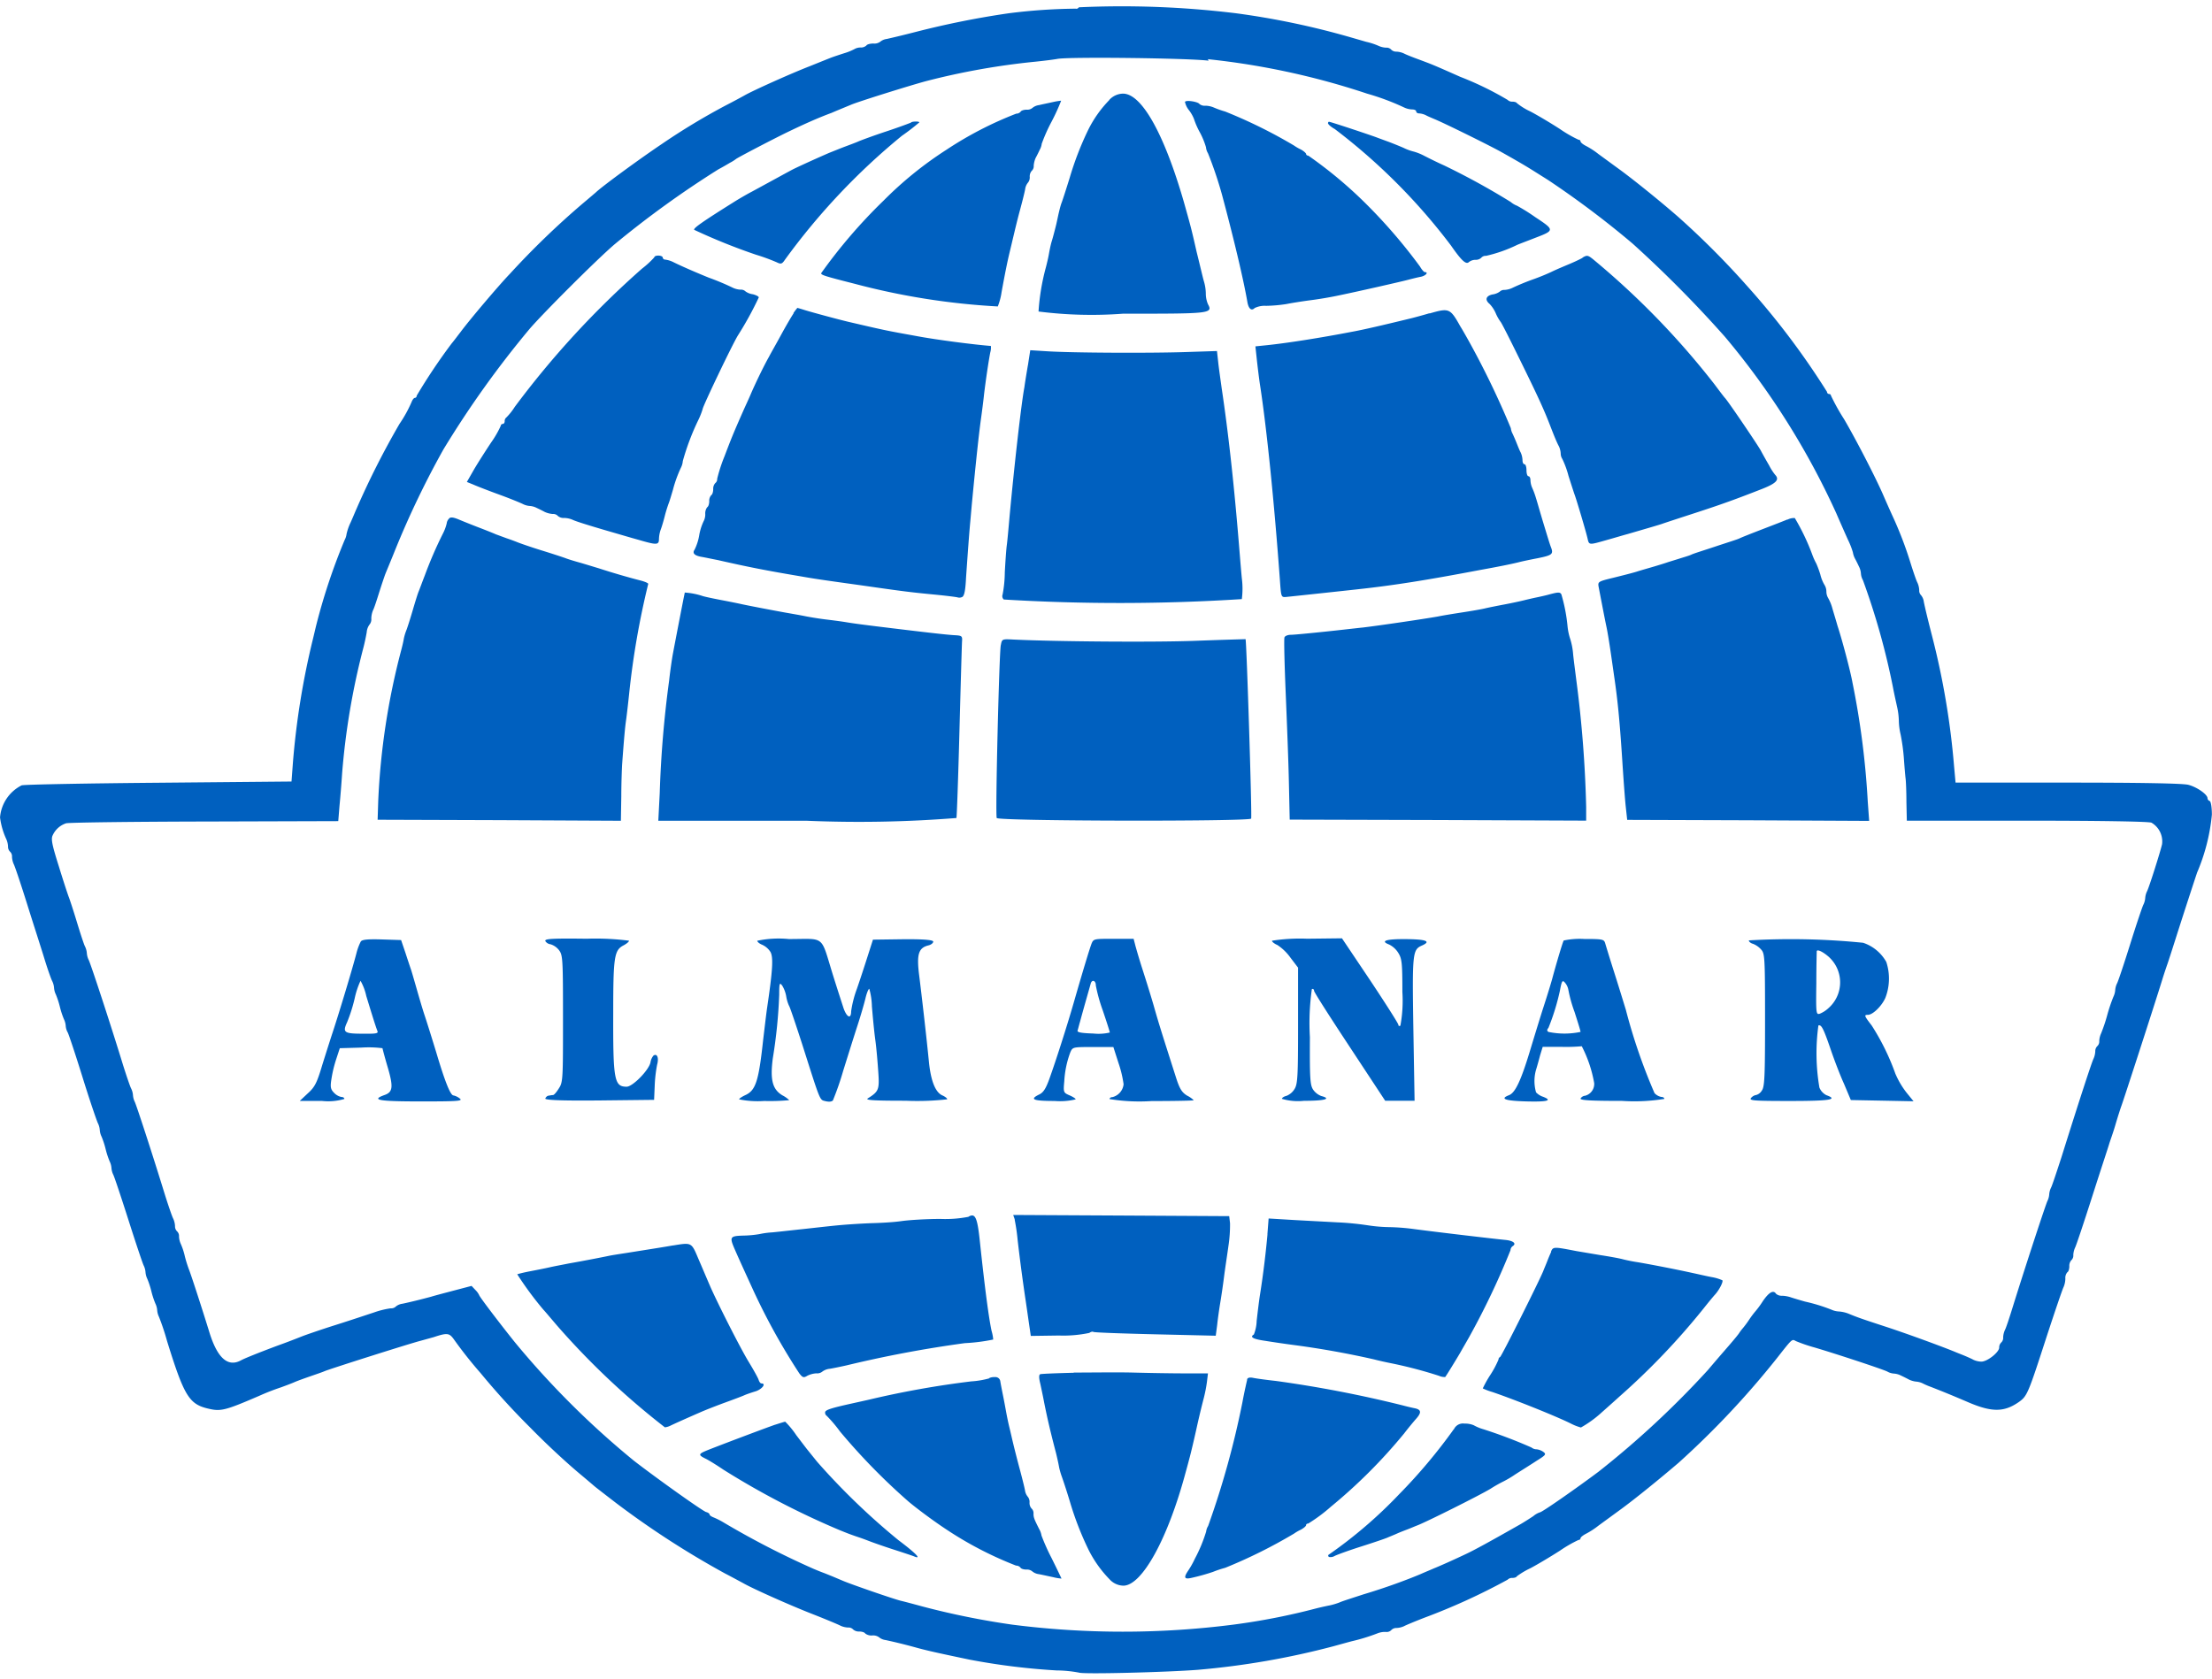 <svg xmlns="http://www.w3.org/2000/svg" width="54" height="41" viewBox="0 0 54.558 41.144"><path d="M26.621.119c-.02.03-.054.044-.074.035a13.937,13.937,0,0,0-1.66.114,21.745,21.745,0,0,0-2.273.455c-.287.074-.573.143-.731.178a.316.316,0,0,0-.163.069.244.244,0,0,1-.168.044c-.079,0-.158.02-.173.049a.2.2,0,0,1-.143.049.3.3,0,0,0-.153.04,1.347,1.347,0,0,1-.247.1c-.109.035-.242.079-.3.1s-.311.124-.568.227c-.445.173-1.4.6-1.606.721-.054.03-.252.138-.445.237a16.357,16.357,0,0,0-1.581.954c-.509.341-1.467,1.038-1.635,1.2-.03.025-.173.148-.321.272a20.186,20.186,0,0,0-1.8,1.739c-.262.272-.983,1.122-1.206,1.423-.069.089-.168.222-.227.292a14.383,14.383,0,0,0-.86,1.285.05.05,0,0,1-.044.054c-.025,0-.054.04-.074.084a3.19,3.19,0,0,1-.306.558A20.391,20.391,0,0,0,8.8,12.5c-.025.054-.084.2-.143.331a1.3,1.3,0,0,0-.1.287.4.4,0,0,1-.044.138,14.97,14.97,0,0,0-.7,2.095c-.025.1-.064.272-.089.371a19.27,19.27,0,0,0-.489,3.029l-.035.469-3.261.03c-1.794.015-3.32.044-3.394.064a.974.974,0,0,0-.534.791,1.8,1.8,0,0,0,.153.534.5.5,0,0,1,.044.183.173.173,0,0,0,.049.128.156.156,0,0,1,.049.128.5.5,0,0,0,.044.183c.025.044.173.484.326.973s.351,1.1.43,1.359.168.509.193.553a.45.45,0,0,1,.044.163.451.451,0,0,0,.044.163,2.115,2.115,0,0,1,.1.306,2.112,2.112,0,0,0,.1.306.45.45,0,0,1,.044.163.382.382,0,0,0,.049.163c.025.044.193.548.371,1.122s.351,1.077.376,1.122a.45.45,0,0,1,.044.163.451.451,0,0,0,.044.163,2.115,2.115,0,0,1,.1.306,2.112,2.112,0,0,0,.1.306.45.45,0,0,1,.044.163.451.451,0,0,0,.044.163c.025.044.193.548.376,1.122s.351,1.077.376,1.122a.45.45,0,0,1,.044.163.451.451,0,0,0,.044.163,2.112,2.112,0,0,1,.1.306,2.1,2.1,0,0,0,.1.306.45.45,0,0,1,.044.163.45.45,0,0,0,.044.163,5.879,5.879,0,0,1,.2.6c.42,1.354.544,1.556,1.018,1.665.306.074.42.044,1.255-.316a5.771,5.771,0,0,1,.544-.212c.094-.035.242-.089.321-.124s.262-.1.4-.148.292-.1.346-.124c.124-.054,2.1-.682,2.372-.751l.321-.089c.341-.114.385-.1.5.059a10.581,10.581,0,0,0,.657.83,18.256,18.256,0,0,0,1.235,1.354c.351.361.879.855,1.255,1.166.148.124.292.247.321.272s.277.217.548.425a21.84,21.84,0,0,0,2.668,1.724c.193.1.39.208.445.237.227.133,1.181.558,1.729.771.326.128.632.257.677.282a.5.5,0,0,0,.183.044.156.156,0,0,1,.128.049.209.209,0,0,0,.148.049c.064,0,.133.02.148.049a.255.255,0,0,0,.173.049.244.244,0,0,1,.168.044.316.316,0,0,0,.163.069c.188.04.479.109.805.2.242.064.435.109,1.26.282a16.6,16.6,0,0,0,2.149.267,3.1,3.1,0,0,1,.553.054c.109.044,2.174-.01,2.93-.069a19.6,19.6,0,0,0,3.335-.578c.148-.04.361-.1.469-.128a4.655,4.655,0,0,0,.628-.193A.5.5,0,0,1,34.2,40.2a.156.156,0,0,0,.128-.049.173.173,0,0,1,.128-.049.5.5,0,0,0,.183-.044c.044-.025.272-.119.5-.208a15.634,15.634,0,0,0,2.055-.939.155.155,0,0,1,.119-.044c.049,0,.1-.015.109-.04a1.942,1.942,0,0,1,.336-.2c.178-.094.5-.287.731-.435a3.175,3.175,0,0,1,.455-.262.045.045,0,0,0,.049-.04c0-.025.059-.074.138-.114a1.964,1.964,0,0,0,.306-.2l.568-.415c.356-.262.934-.731,1.408-1.136a21.362,21.362,0,0,0,2.416-2.569c.4-.509.376-.484.479-.43a3.862,3.862,0,0,0,.464.158c.613.183,1.7.544,1.789.593a.382.382,0,0,0,.163.049.442.442,0,0,1,.173.049c.054.025.143.069.2.1a.548.548,0,0,0,.173.049.451.451,0,0,1,.163.044,1.734,1.734,0,0,0,.208.089c.351.138.543.217.914.376.588.252.889.247,1.255-.01.2-.143.227-.212.672-1.586.208-.637.4-1.2.425-1.245a.555.555,0,0,0,.044-.208A.214.214,0,0,1,51,31.326c.03-.015.049-.084.049-.148a.209.209,0,0,1,.049-.148.156.156,0,0,0,.049-.128.5.5,0,0,1,.044-.183c.025-.044.217-.618.425-1.27s.4-1.23.415-1.285.094-.267.153-.469.128-.415.148-.469c.04-.1.81-2.475,1-3.088.054-.178.119-.366.138-.42s.109-.331.2-.618.326-1.018.529-1.63a4.784,4.784,0,0,0,.366-1.433c0-.183-.025-.326-.054-.336a.079.079,0,0,1-.054-.069c0-.094-.262-.277-.474-.331-.138-.035-1.166-.054-2.979-.054H48.243l-.035-.385a19.216,19.216,0,0,0-.548-3.246c-.109-.425-.168-.672-.2-.83a.316.316,0,0,0-.069-.163.16.16,0,0,1-.044-.124.5.5,0,0,0-.044-.183c-.025-.044-.1-.262-.168-.479a9.246,9.246,0,0,0-.455-1.186c-.074-.163-.168-.376-.208-.469-.193-.45-.692-1.413-.978-1.9A5.184,5.184,0,0,1,45.17,9.7a.045.045,0,0,0-.049-.04.054.054,0,0,1-.049-.054A19.1,19.1,0,0,0,43.1,6.993a20.473,20.473,0,0,0-1.695-1.7c-.435-.38-1.042-.87-1.4-1.136l-.568-.415a1.957,1.957,0,0,0-.306-.2c-.079-.04-.138-.089-.138-.114a.045.045,0,0,0-.049-.04,3.173,3.173,0,0,1-.455-.262c-.227-.148-.553-.341-.731-.435a1.566,1.566,0,0,1-.336-.208c-.01-.02-.059-.035-.109-.035a.156.156,0,0,1-.119-.044,7.776,7.776,0,0,0-1.166-.568c-.712-.316-.682-.3-1.013-.425-.163-.059-.336-.128-.38-.153a.5.5,0,0,0-.183-.044.173.173,0,0,1-.128-.049.156.156,0,0,0-.128-.049.5.5,0,0,1-.183-.044,1.638,1.638,0,0,0-.306-.1l-.346-.1A19.512,19.512,0,0,0,30.5.268,23.154,23.154,0,0,0,26.621.12h0ZM35.866,35.2a13.394,13.394,0,0,1-1.344,1.6A11.261,11.261,0,0,1,32.773,38.3c-.01.01,0,.03.01.049a.2.2,0,0,0,.148-.025c.059-.03.356-.138.652-.232s.588-.193.642-.217.158-.064.237-.1.193-.079.272-.109.178-.074.232-.094c.222-.084,1.507-.726,1.8-.9a3.394,3.394,0,0,1,.331-.188,2.521,2.521,0,0,0,.282-.168c.138-.089.376-.237.519-.331.237-.148.257-.168.178-.227a.357.357,0,0,0-.168-.064.2.2,0,0,1-.124-.044A12.05,12.05,0,0,0,36.6,35.2a1.126,1.126,0,0,1-.242-.1.548.548,0,0,0-.227-.04.245.245,0,0,0-.262.143h0ZM11.087,12.733a.194.194,0,0,0-.059.119,1.116,1.116,0,0,1-.094.252,10.027,10.027,0,0,0-.445,1.028c-.064.163-.128.341-.153.4s-.089.267-.148.469-.128.415-.148.469a1.307,1.307,0,0,0-.069.222c-.01.069-.044.212-.074.321a17.517,17.517,0,0,0-.558,3.681l-.015.469,3,.01,3,.015.01-.608c0-.331.015-.682.02-.776.049-.672.074-.939.1-1.112.015-.109.049-.4.074-.642a20.12,20.12,0,0,1,.469-2.7c.015-.02-.074-.059-.188-.089-.292-.074-.7-.193-1.028-.3-.148-.044-.371-.114-.494-.148s-.267-.079-.321-.1-.321-.109-.593-.193-.539-.178-.593-.2-.178-.069-.272-.1l-.272-.1c-.054-.025-.242-.1-.42-.168s-.4-.158-.5-.2c-.133-.054-.193-.059-.232-.02h0Zm13.607,3.123c-.04.2-.138,4.185-.1,4.264s6.226.089,6.275.015c.025-.04-.114-4.412-.138-4.427,0,0-.553.015-1.22.04-1.023.04-3.459.02-4.5-.03-.287-.015-.287-.015-.316.138ZM38.2,14.611c-.094.025-.227.054-.3.069s-.2.044-.3.069-.306.069-.469.1-.385.074-.494.1-.366.069-.568.1-.469.074-.593.1c-.361.064-1.472.227-1.853.272-.109.01-.519.059-.914.1s-.781.079-.855.079-.148.025-.163.064,0,.652.03,1.369.069,1.71.079,2.213l.02.914,3.656.01,3.656.015,0-.336a29.082,29.082,0,0,0-.242-3.123c-.025-.2-.064-.494-.079-.642a1.707,1.707,0,0,0-.069-.371,1.457,1.457,0,0,1-.069-.321,4.155,4.155,0,0,0-.153-.791c-.035-.059-.084-.054-.321.01Zm5.9-1.858c-.079.035-.361.143-.618.242s-.514.2-.568.227-.321.109-.593.2-.539.173-.593.2-.188.064-.3.1-.242.074-.3.094-.2.064-.321.1-.311.089-.42.124-.371.1-.583.153c-.371.089-.385.1-.366.217.084.435.143.746.188.963.03.133.069.38.094.544s.069.474.1.692c.089.6.138,1.1.2,2.05.03.474.069,1.008.089,1.186l.035.321,2.984.01,2.984.015-.035-.484a20.225,20.225,0,0,0-.376-2.925c-.049-.277-.252-1.047-.371-1.408-.03-.109-.089-.3-.124-.42a1.1,1.1,0,0,0-.109-.267.315.315,0,0,1-.04-.153.316.316,0,0,0-.04-.153.929.929,0,0,1-.109-.267,2.455,2.455,0,0,0-.1-.272,1.512,1.512,0,0,1-.1-.222,5.466,5.466,0,0,0-.43-.9.349.349,0,0,0-.188.044h0ZM32.768,2.985c0,.025.074.089.163.138A14.773,14.773,0,0,1,35.8,6c.257.371.371.474.44.405A.266.266,0,0,1,36.4,6.35a.2.2,0,0,0,.143-.049.141.141,0,0,1,.119-.049,3.5,3.5,0,0,0,.771-.272c.084-.035.282-.109.445-.173.479-.183.479-.193,0-.509a4.774,4.774,0,0,0-.45-.282.543.543,0,0,1-.158-.094,17.831,17.831,0,0,0-1.64-.9c-.178-.079-.405-.193-.509-.247a1.331,1.331,0,0,0-.237-.094,1.215,1.215,0,0,1-.257-.094c-.114-.049-.287-.119-.38-.153s-.217-.079-.272-.1c-.124-.049-1.146-.39-1.186-.39-.015,0-.025.02-.025.044ZM39.043,6.3c-.04.025-.173.089-.3.143s-.331.138-.459.2-.331.143-.445.183a5.809,5.809,0,0,0-.539.222.5.5,0,0,1-.183.044A.16.16,0,0,0,37,7.135a.391.391,0,0,1-.178.069c-.163.035-.193.133-.074.232a.784.784,0,0,1,.158.242,1.088,1.088,0,0,0,.114.2c.02.015.232.435.479.939.469.954.6,1.245.761,1.665.084.217.153.385.2.469a.472.472,0,0,1,.044.178.251.251,0,0,0,.04.133,2.28,2.28,0,0,1,.153.42c.064.2.133.415.153.469.049.133.277.9.316,1.072s.035.163.489.035c.193-.054.425-.124.5-.143.455-.133.8-.232.865-.257.04-.015.385-.128.766-.252.7-.227,1.038-.351,1.695-.608.346-.138.425-.227.311-.346a1.372,1.372,0,0,1-.148-.232c-.059-.1-.153-.267-.208-.371-.109-.188-.83-1.25-.884-1.295-.015-.015-.128-.163-.257-.336a19.682,19.682,0,0,0-3-3.088c-.119-.094-.143-.1-.252-.035h0ZM29.235,2.446a.49.49,0,0,0,.1.212.9.9,0,0,1,.124.217,1.914,1.914,0,0,0,.148.336,1.921,1.921,0,0,1,.148.361.347.347,0,0,0,.049.148,9.607,9.607,0,0,1,.346,1.023c.282,1.052.529,2.08.628,2.658.03.158.1.217.178.138a.565.565,0,0,1,.282-.054,3.662,3.662,0,0,0,.5-.044c.148-.03.435-.074.637-.1s.469-.074.593-.1c.494-.1,1.616-.356,1.779-.4.094-.025.232-.059.311-.074.119-.025.193-.114.094-.114-.02,0-.074-.059-.119-.138A13.148,13.148,0,0,0,33.7,4.966,10.6,10.6,0,0,0,32.279,3.78c-.03,0-.054-.02-.054-.04s-.059-.074-.133-.114a1.034,1.034,0,0,1-.163-.094,12.19,12.19,0,0,0-1.7-.84,2.27,2.27,0,0,1-.282-.1.555.555,0,0,0-.207-.044.2.2,0,0,1-.148-.044c-.035-.054-.321-.1-.351-.054h0Zm6.028,5.223c-.133.04-.331.094-.43.119-.731.178-1.2.287-1.472.336-.766.148-1.581.277-2.095.331l-.292.03.035.326c.02.183.054.464.079.628.168,1.087.351,2.91.489,4.793.03.435.03.445.153.435.153-.015,1.487-.158,1.754-.188.924-.1,1.739-.232,3.039-.479.44-.079.756-.143.939-.188.094-.025.306-.069.469-.1.366-.074.4-.1.331-.277-.03-.074-.109-.341-.183-.583s-.153-.524-.183-.618a1.991,1.991,0,0,0-.094-.257.5.5,0,0,1-.044-.188c0-.054-.02-.1-.049-.1s-.049-.069-.049-.148-.02-.148-.049-.148-.049-.044-.049-.1a.5.5,0,0,0-.044-.188c-.025-.044-.069-.153-.1-.232s-.079-.188-.1-.232a.4.4,0,0,1-.044-.138,21.189,21.189,0,0,0-1.023-2.125c-.069-.124-.168-.3-.222-.385-.252-.45-.277-.459-.756-.321h0ZM27.372,2.407a2.881,2.881,0,0,0-.519.731,7.689,7.689,0,0,0-.459,1.186c-.089.287-.178.563-.2.618s-.049.163-.069.247-.049.232-.074.331-.069.272-.1.371-.059.252-.074.336-.049.227-.074.321a5.473,5.473,0,0,0-.178,1.077,10.348,10.348,0,0,0,2.08.054c2.134,0,2.228,0,2.1-.232a.664.664,0,0,1-.054-.262,1.108,1.108,0,0,0-.049-.311c-.025-.084-.1-.41-.178-.721-.133-.588-.143-.618-.316-1.235-.484-1.675-1.038-2.668-1.5-2.668a.472.472,0,0,0-.341.158h0ZM25.361,8.959c-.035.208-.074.445-.084.529-.079.415-.252,1.957-.366,3.187-.025.287-.054.608-.069.716s-.035.41-.049.667a3.026,3.026,0,0,1-.054.548.11.11,0,0,0,.03.124,47.454,47.454,0,0,0,5.87-.01,1.98,1.98,0,0,0,0-.514c-.025-.257-.064-.761-.094-1.112-.114-1.344-.247-2.535-.4-3.557-.03-.217-.074-.519-.089-.667L30.026,8.6l-.766.025c-.889.03-2.856.02-3.439-.02l-.4-.025-.059.38Zm.613-6.5c-.109.025-.257.054-.336.074a.316.316,0,0,0-.163.069.2.2,0,0,1-.143.044c-.064,0-.133.02-.148.049a.142.142,0,0,1-.109.049,8.953,8.953,0,0,0-1.719.889A9.146,9.146,0,0,0,21.8,4.892a12.912,12.912,0,0,0-1.537,1.789c0,.044.094.074.815.257A17.4,17.4,0,0,0,24.62,7.5a1.566,1.566,0,0,0,.094-.356c.084-.459.138-.731.2-.988.03-.124.074-.311.1-.42s.089-.376.148-.593.119-.455.133-.534a.316.316,0,0,1,.069-.163.2.2,0,0,0,.044-.143.209.209,0,0,1,.049-.148.156.156,0,0,0,.049-.128.584.584,0,0,1,.049-.193c.03-.054.074-.143.1-.2a.4.4,0,0,0,.049-.148,4.2,4.2,0,0,1,.247-.553,4.971,4.971,0,0,0,.232-.509,1.731,1.731,0,0,0-.208.035ZM19.585,7.669c-.054.079-.193.316-.311.534s-.257.459-.3.544c-.094.163-.3.578-.44.9-.049.119-.138.306-.188.42-.247.558-.3.692-.469,1.136a3.937,3.937,0,0,0-.178.548.127.127,0,0,1-.049.109.209.209,0,0,0-.049.148c0,.064-.02.133-.049.148a.209.209,0,0,0-.049.148c0,.064-.02.133-.049.148a.25.25,0,0,0-.049.168.363.363,0,0,1-.04.178,1.336,1.336,0,0,0-.109.346,1.275,1.275,0,0,1-.114.356c-.064.089,0,.148.173.178.089.015.267.054.4.079.736.168,1.186.257,2.036.4.306.054.494.084,1.458.217,1.136.163,1.27.178,1.828.232.311.03.583.064.6.074a.161.161,0,0,0,.1-.01c.054-.02.084-.143.1-.479.054-.776.074-1.038.1-1.334.015-.153.035-.4.049-.543.094-.983.168-1.675.222-2.06.025-.178.059-.445.074-.593.04-.331.109-.805.153-1.028a.423.423,0,0,0,.015-.158c-.435-.035-1.354-.153-1.848-.247-.736-.133-.741-.133-1.655-.346-.232-.054-.875-.227-1.087-.292-.094-.03-.178-.054-.183-.054a1.238,1.238,0,0,0-.1.133h0ZM16.9,14.562c-.015.054-.232,1.181-.292,1.5-.025.133-.069.435-.094.667a26.725,26.725,0,0,0-.232,2.777l-.035.682h3.666A30.4,30.4,0,0,0,23.6,20.12c.01-.03.044-.993.074-2.134s.059-2.139.064-2.218c.01-.138,0-.148-.188-.158s-.746-.074-1.952-.222c-.2-.025-.514-.064-.692-.094s-.42-.059-.543-.074-.346-.049-.494-.079-.38-.069-.519-.094c-.321-.059-.791-.148-1.038-.2-.109-.025-.331-.069-.494-.1s-.376-.074-.469-.1a1.783,1.783,0,0,0-.45-.089h0Zm5.583-11.6c-.015.01-.292.114-.618.222s-.632.222-.687.247-.2.079-.321.124-.3.119-.4.158c-.459.2-.825.371-.9.41s-.509.277-1,.544c-.133.069-.336.188-.445.257-.781.489-1.013.652-.978.687a14.8,14.8,0,0,0,1.522.613,4.748,4.748,0,0,1,.514.188c.1.049.128.044.2-.064a16.373,16.373,0,0,1,2.885-3.058,5.315,5.315,0,0,0,.43-.331c0-.03-.178-.025-.2,0h0Zm-6.329,3.32a2.25,2.25,0,0,1-.311.287,22.241,22.241,0,0,0-3.137,3.409,1.5,1.5,0,0,1-.208.262.108.108,0,0,0-.04.089c0,.04-.02.069-.049.069a.053.053,0,0,0-.049.049,2.463,2.463,0,0,1-.237.41c-.133.2-.321.494-.42.662l-.178.311.158.064c.089.04.38.153.652.252s.534.208.578.232a.45.45,0,0,0,.163.044.442.442,0,0,1,.173.049c.054.025.143.069.2.1a.584.584,0,0,0,.193.049.156.156,0,0,1,.128.049.214.214,0,0,0,.153.049.556.556,0,0,1,.208.044c.079.04.425.148,1.023.321.138.04.405.119.6.173.455.133.509.133.509-.02a.773.773,0,0,1,.044-.232c.025-.064.069-.212.1-.336s.079-.267.1-.321.064-.2.1-.321a3.157,3.157,0,0,1,.2-.553.428.428,0,0,0,.044-.158,6.066,6.066,0,0,1,.39-1.028,1.817,1.817,0,0,0,.1-.257c0-.059.707-1.542.865-1.808a8.422,8.422,0,0,0,.519-.944c0-.025-.069-.059-.148-.079a.391.391,0,0,1-.178-.069.16.16,0,0,0-.124-.044.5.5,0,0,1-.183-.044,6.161,6.161,0,0,0-.6-.252c-.306-.124-.647-.272-.86-.376a.643.643,0,0,0-.212-.069.061.061,0,0,1-.064-.049c0-.059-.183-.069-.208-.015ZM8.913,23.159a1.346,1.346,0,0,0-.109.287c-.089.351-.45,1.551-.618,2.05-.035.109-.138.43-.227.716-.133.445-.183.544-.356.7l-.2.188h.548a1.4,1.4,0,0,0,.553-.049c0-.03-.035-.049-.074-.049a.341.341,0,0,1-.178-.1c-.084-.084-.1-.138-.069-.331a3.062,3.062,0,0,1,.119-.5l.089-.272.529-.015a2.741,2.741,0,0,1,.524.015c0,.01.054.217.124.455.148.5.133.628-.074.7-.346.124-.143.158.9.158.934,0,1.038-.01.954-.074a.382.382,0,0,0-.153-.074c-.074,0-.208-.331-.425-1.062-.109-.356-.237-.766-.287-.914s-.138-.45-.2-.667-.124-.43-.138-.469-.074-.217-.133-.4l-.109-.321-.469-.015c-.336-.01-.484,0-.524.049h0Zm34.231-.02c0,.03.044.069.1.084a.516.516,0,0,1,.2.138c.094.1.1.178.1,1.739,0,1.4-.01,1.65-.079,1.744a.238.238,0,0,1-.138.109.205.205,0,0,0-.128.074c-.054.064.059.074.959.074.988,0,1.2-.035.9-.143a.36.36,0,0,1-.173-.188,5.03,5.03,0,0,1-.025-1.532c.074-.025.124.069.306.6.084.247.227.623.326.84l.168.4.776.015.771.015-.163-.2a2.087,2.087,0,0,1-.287-.484,5.778,5.778,0,0,0-.583-1.186c-.183-.237-.193-.262-.094-.262.119,0,.336-.208.43-.415a1.313,1.313,0,0,0,.025-.889,1.025,1.025,0,0,0-.573-.474,17.783,17.783,0,0,0-2.816-.059Zm1.986.42a.846.846,0,0,1-.02,1.25.706.706,0,0,1-.212.138c-.094.03-.1.01-.089-.751,0-.425.01-.781.01-.791.015-.054.163.02.311.153h0Zm-6.552-.415c-.025.035-.188.588-.277.919-.02.079-.114.39-.212.692s-.252.81-.351,1.136c-.217.712-.356,1.008-.509,1.067-.232.089-.1.138.41.153.539.015.672-.02.43-.114a.416.416,0,0,1-.173-.109,1.013,1.013,0,0,1,0-.558c.025-.079.069-.237.1-.356l.064-.208h.464a4.42,4.42,0,0,0,.5-.015,3.17,3.17,0,0,1,.306.909.3.3,0,0,1-.222.311.148.148,0,0,0-.114.069c-.015.044.252.059,1.023.059a4.636,4.636,0,0,0,1.043-.049c0-.03-.035-.049-.074-.049a.308.308,0,0,1-.168-.094,13.953,13.953,0,0,1-.707-2.055c-.059-.193-.188-.613-.292-.939s-.2-.642-.217-.7c-.03-.1-.054-.109-.519-.109a1.918,1.918,0,0,0-.514.04h0Zm.119,1.235a3.345,3.345,0,0,0,.148.524c.079.247.148.464.148.494a1.924,1.924,0,0,1-.791,0c-.04-.025-.04-.054,0-.1a5.632,5.632,0,0,0,.282-.914c.049-.262.064-.282.143-.178a.372.372,0,0,1,.069.173Zm-7.313-1.225c0,.02.059.069.133.1a1.218,1.218,0,0,1,.321.311l.188.247v1.423c0,1.25-.01,1.443-.084,1.566a.408.408,0,0,1-.2.173c-.064.015-.114.049-.114.074a1.389,1.389,0,0,0,.544.049c.509,0,.692-.049.425-.119a.432.432,0,0,1-.2-.158c-.074-.114-.084-.277-.079-1.295a5.917,5.917,0,0,1,.049-1.186c.03-.01.054.01.054.044s.4.657.879,1.383l.875,1.329H34.9l-.03-1.769c-.03-1.887-.02-1.957.212-2.06s.109-.153-.385-.158-.657.044-.425.133a.558.558,0,0,1,.227.208c.089.143.1.252.1.964a3.378,3.378,0,0,1-.049.83c-.025.015-.049.01-.049-.02s-.311-.519-.692-1.092l-.7-1.043-.86.01a4.462,4.462,0,0,0-.865.049h0Zm-4.447.054c-.044.109-.217.677-.445,1.472-.173.6-.44,1.428-.583,1.828-.1.287-.163.385-.272.435-.242.119-.143.158.385.158a1.631,1.631,0,0,0,.519-.04c0-.02-.069-.064-.153-.1-.148-.064-.153-.074-.128-.346a2.411,2.411,0,0,1,.148-.712c.059-.133.059-.133.563-.133h.5l.128.4a2.737,2.737,0,0,1,.124.519.367.367,0,0,1-.272.316c-.04,0-.074.02-.074.049a4.606,4.606,0,0,0,1.038.049c.573,0,1.038-.01,1.038-.02a.626.626,0,0,0-.163-.114c-.128-.079-.183-.163-.272-.44-.351-1.1-.425-1.329-.558-1.8-.084-.287-.208-.682-.272-.879s-.138-.45-.168-.558L27.97,23.1h-.494c-.464,0-.494,0-.539.109h0Zm.1,1.038a4,4,0,0,0,.173.623c.094.277.173.524.173.543a1.21,1.21,0,0,1-.405.025c-.306-.01-.405-.03-.39-.074s.035-.133.059-.212c.1-.371.252-.894.267-.954.035-.1.124-.064.124.049h0Zm-8.35-1.1c0,.03.054.074.119.1a.471.471,0,0,1,.2.168c.084.124.064.45-.079,1.413-.025.178-.064.519-.094.766-.109,1.013-.183,1.24-.43,1.359-.089.04-.163.089-.163.109a2.3,2.3,0,0,0,.618.04,5.085,5.085,0,0,0,.618-.02.686.686,0,0,0-.168-.119c-.247-.148-.306-.385-.237-.914a12.5,12.5,0,0,0,.158-1.571c0-.287.01-.306.074-.222a.762.762,0,0,1,.1.272.9.9,0,0,0,.069.227c.02.025.163.45.321.939.464,1.458.43,1.374.578,1.413.084.02.153.015.183-.02a7.152,7.152,0,0,0,.252-.726c.114-.366.272-.87.351-1.112s.168-.548.2-.682.074-.232.094-.232a1.751,1.751,0,0,1,.064.43c.02.242.054.613.084.83s.059.578.074.8c.03.425.01.474-.257.642-.074.044.119.059.934.059a6.641,6.641,0,0,0,1.023-.035c0-.025-.054-.069-.128-.1-.163-.079-.272-.346-.321-.8-.059-.608-.188-1.724-.247-2.189-.059-.489-.01-.647.227-.707.069-.015.124-.059.124-.094s-.163-.064-.746-.059l-.741.01-.128.4c-.069.217-.188.583-.267.81a2.671,2.671,0,0,0-.143.558c0,.193-.1.158-.183-.064-.03-.094-.153-.469-.267-.835-.311-1-.173-.884-1.087-.884a2.547,2.547,0,0,0-.786.044h0Zm-5.227.01a.177.177,0,0,0,.128.079.418.418,0,0,1,.208.143c.094.124.1.2.1,1.69,0,1.467,0,1.571-.1,1.719-.054.089-.119.168-.148.168s-.074.01-.109.015-.064.035-.079.069.262.059,1.334.049l1.349-.015.015-.346a3.44,3.44,0,0,1,.059-.519c.049-.173,0-.287-.089-.227a.333.333,0,0,0-.074.168c-.04.193-.44.6-.588.6-.306,0-.336-.163-.331-1.813,0-1.4.025-1.556.257-1.675.074-.04.133-.089.133-.114a6.452,6.452,0,0,0-1.042-.049c-.835-.01-1.038,0-1.023.054h0ZM9.046,24.517c.128.42.227.741.272.855.03.064-.03.074-.376.069-.45,0-.484-.035-.371-.282a3.89,3.89,0,0,0,.188-.593,2.049,2.049,0,0,1,.143-.43,1.308,1.308,0,0,1,.143.38h0Zm7.565,6.147c-.252.044-.38.064-1.161.188-.163.025-.351.054-.42.069-.143.03-.593.119-.988.188-.148.03-.361.069-.469.094s-.331.069-.494.1-.306.069-.311.074a8.357,8.357,0,0,0,.642.87c.035.035.183.212.331.385a18.909,18.909,0,0,0,2.668,2.52.419.419,0,0,0,.143-.044c.089-.044.4-.183.751-.336.124-.054.39-.158.593-.232s.415-.153.469-.178.183-.069.287-.1c.158-.054.262-.193.138-.193-.025,0-.054-.04-.069-.089s-.128-.252-.252-.455c-.212-.351-.761-1.438-.939-1.843-.109-.252-.2-.469-.3-.7-.168-.4-.163-.39-.623-.316h0Zm2.52,4.422c-.2.069-1.082.4-1.616.608-.287.114-.3.133-.1.232.089.044.287.168.44.272A19.937,19.937,0,0,0,20.7,37.68c.059.025.158.064.222.089s.188.069.282.1.217.079.272.1.3.109.544.188.484.158.534.178c.2.084.049-.074-.385-.4A16.9,16.9,0,0,1,20.163,36c-.119-.148-.227-.282-.242-.3s-.133-.173-.272-.356a2.158,2.158,0,0,0-.272-.331c-.015,0-.124.035-.247.074h0Zm4.748-5.124a2.96,2.96,0,0,1-.672.049c-.331,0-.766.025-.968.054s-.509.044-.687.049-.544.025-.815.049-.692.074-.939.1-.578.064-.736.079a2.12,2.12,0,0,0-.326.044,2.6,2.6,0,0,1-.361.035c-.376.01-.38.025-.227.376.1.227.188.42.4.884a15.916,15.916,0,0,0,1.176,2.139c.084.109.109.114.2.059a.572.572,0,0,1,.222-.059.2.2,0,0,0,.148-.044.366.366,0,0,1,.188-.069c.089-.015.277-.054.41-.084a29.026,29.026,0,0,1,2.915-.548,4.46,4.46,0,0,0,.7-.089.984.984,0,0,0-.04-.212c-.069-.326-.158-.983-.287-2.189-.064-.628-.119-.731-.292-.623h0Zm.529,3.982a2.108,2.108,0,0,1-.44.074,22.938,22.938,0,0,0-2.54.455l-.4.089c-.539.119-.667.163-.667.222a.093.093,0,0,0,.04.084,3.373,3.373,0,0,1,.326.385,15.468,15.468,0,0,0,1.69,1.729c.217.183.637.494.939.692a8.953,8.953,0,0,0,1.714.889.142.142,0,0,1,.109.049c.015.03.084.049.148.049a.2.2,0,0,1,.143.044.316.316,0,0,0,.163.069c.079.015.232.049.351.074a1.159,1.159,0,0,0,.208.035s-.109-.232-.247-.509a5.112,5.112,0,0,1-.247-.553.471.471,0,0,0-.059-.163c-.119-.237-.138-.282-.138-.376a.156.156,0,0,0-.049-.128.209.209,0,0,1-.049-.148.2.2,0,0,0-.044-.143.316.316,0,0,1-.069-.163c-.015-.079-.074-.316-.133-.534s-.128-.494-.158-.618-.069-.3-.094-.4-.054-.242-.069-.321-.049-.272-.079-.42-.064-.321-.074-.385a.121.121,0,0,0-.138-.109.284.284,0,0,0-.138.025h0Zm.628-3.918a4.883,4.883,0,0,1,.074.509c.054.469.124,1,.2,1.507.03.2.069.479.089.613l.035.242.692-.01a3.107,3.107,0,0,0,.751-.064c.035-.025.079-.04.1-.025s.712.04,1.527.059l1.492.035.035-.267c.015-.143.049-.385.074-.534s.069-.44.094-.642.079-.548.109-.766a3.414,3.414,0,0,0,.04-.568l-.02-.173-2.663-.015L25,29.913l.04.114h0Zm1.458,3.78c-.42.01-.791.025-.825.035s-.04.079,0,.237c.025.119.069.321.094.459.074.366.138.657.292,1.245.025.1.059.252.074.336s.049.193.069.247.114.331.2.618a7.683,7.683,0,0,0,.459,1.186,2.882,2.882,0,0,0,.519.731.472.472,0,0,0,.341.158c.459,0,1.1-1.156,1.542-2.816.035-.124.079-.292.1-.371s.1-.405.168-.716.153-.647.178-.741a3.57,3.57,0,0,0,.074-.385l.025-.208h-.578c-.321,0-.894-.01-1.275-.02s-1.038,0-1.458,0h0Zm4.778-3.414c-.04.435-.1.954-.183,1.477-.03.188-.064.484-.084.657a.99.99,0,0,1-.069.336c-.109.064-.02.114.292.158.183.03.519.079.751.109.623.084,1.275.2,1.917.346.114.03.311.074.445.1a10.889,10.889,0,0,1,1.161.306.336.336,0,0,0,.153.03c.03-.035.277-.44.371-.6.049-.089.148-.257.217-.38a18.931,18.931,0,0,0,1.023-2.149.126.126,0,0,1,.054-.1c.1-.064.015-.133-.178-.153-.222-.02-1.69-.193-2.248-.267a5.285,5.285,0,0,0-.623-.049,3.807,3.807,0,0,1-.519-.044,7.191,7.191,0,0,0-.761-.074c-.272-.015-.761-.04-1.092-.059L31.3,30l-.03.39h0Zm-.5,3.582c-.01.04-.069.292-.119.563a21.474,21.474,0,0,1-.845,3.049.335.335,0,0,0-.049.138,3.693,3.693,0,0,1-.277.667,2.156,2.156,0,0,1-.163.292c-.124.183-.1.227.1.178a5.055,5.055,0,0,0,.509-.143,2.563,2.563,0,0,1,.3-.1,12.451,12.451,0,0,0,1.7-.845,1.028,1.028,0,0,1,.163-.094c.074-.04.133-.089.133-.114s.025-.04.054-.04a4.016,4.016,0,0,0,.558-.415A12.985,12.985,0,0,0,34.645,35.3c.094-.124.222-.277.282-.346.148-.163.143-.237-.02-.272-.079-.015-.217-.049-.311-.074a29.5,29.5,0,0,0-3.113-.6c-.232-.025-.479-.059-.553-.074-.094-.02-.143-.01-.163.035h0Zm7.5-3.157c-.03.064-.074.168-.1.237s-.074.178-.1.247c-.119.287-1.028,2.1-1.062,2.115a.071.071,0,0,0-.04.064,2.367,2.367,0,0,1-.2.376,2.791,2.791,0,0,0-.188.336,1.552,1.552,0,0,0,.237.089c.539.183,1.581.6,1.942.781a1.2,1.2,0,0,0,.242.094,2.776,2.776,0,0,0,.484-.346c.015-.015.227-.2.469-.42a17.464,17.464,0,0,0,2.075-2.174c.109-.138.232-.287.277-.336.109-.119.212-.326.183-.356a1.107,1.107,0,0,0-.267-.079c-.133-.025-.341-.074-.464-.1-.425-.094-1.038-.212-1.359-.267-.109-.015-.277-.049-.371-.074s-.341-.069-.544-.1l-.593-.1c-.563-.109-.573-.109-.628.01ZM29.8,1.4a18.471,18.471,0,0,1,3.928.85,6.043,6.043,0,0,1,.924.346.5.5,0,0,0,.188.044c.054,0,.1.02.1.049s.035.049.074.049a.45.45,0,0,1,.163.044c.044.025.138.064.208.094.212.084,1.344.642,1.655.815.563.316.692.4.889.524.109.069.237.148.282.178A22.914,22.914,0,0,1,40.278,5.95a29.269,29.269,0,0,1,2.278,2.3A18.915,18.915,0,0,1,45.3,12.6c.094.217.227.519.292.662a1.912,1.912,0,0,1,.119.306.512.512,0,0,0,.049.148c.03.054.074.143.1.2a.442.442,0,0,1,.049.173.382.382,0,0,0,.049.163A17.772,17.772,0,0,1,46.7,16.9c.03.163.079.376.1.474a1.746,1.746,0,0,1,.044.346,1.613,1.613,0,0,0,.044.341,4.884,4.884,0,0,1,.079.568c.015.217.035.45.044.519s.02.331.02.583l.01.455,2.955,0c1.808,0,3,.02,3.078.049a.534.534,0,0,1,.262.534c-.049.208-.321,1.067-.371,1.161a.45.45,0,0,0-.044.163.451.451,0,0,1-.044.163c-.025.044-.173.484-.326.973s-.3.929-.326.973a.45.45,0,0,0-.044.163.451.451,0,0,1-.044.163,4.061,4.061,0,0,0-.153.455,4.06,4.06,0,0,1-.153.455.5.5,0,0,0-.044.183.156.156,0,0,1-.049.128.173.173,0,0,0-.049.128.5.5,0,0,1-.044.183c-.04.079-.311.9-.791,2.431-.119.366-.232.707-.257.751a.45.45,0,0,0-.044.163.45.45,0,0,1-.044.163c-.04.079-.534,1.581-.86,2.629-.079.257-.163.509-.188.553a.5.5,0,0,0-.044.183.156.156,0,0,1-.049.128.169.169,0,0,0-.049.124c0,.114-.292.346-.44.346a.5.5,0,0,1-.193-.044c-.044-.025-.143-.069-.217-.1s-.188-.074-.247-.1c-.376-.153-1.23-.464-1.719-.623-.588-.193-.672-.222-.9-.316a.806.806,0,0,0-.237-.054.5.5,0,0,1-.183-.044,4.27,4.27,0,0,0-.652-.2c-.124-.035-.272-.079-.336-.1a.772.772,0,0,0-.232-.044.209.209,0,0,1-.148-.049c-.064-.1-.173-.04-.326.183a2.178,2.178,0,0,1-.193.262,2.369,2.369,0,0,0-.148.2,2.372,2.372,0,0,1-.148.2,1.163,1.163,0,0,0-.1.133c-.04.059-.2.247-.351.42s-.336.39-.415.484a22.524,22.524,0,0,1-2.7,2.51c-.548.41-1.393,1-1.443,1a.49.49,0,0,0-.163.094c-.074.049-.212.138-.306.193-.825.469-1.146.642-1.344.736-.3.143-.677.311-.805.361-.054.025-.2.084-.321.138-.351.148-.875.341-1.408.5-.272.089-.539.173-.593.2a1.665,1.665,0,0,1-.247.074c-.079.015-.232.049-.331.074a16.254,16.254,0,0,1-2.041.4,21.477,21.477,0,0,1-5.46,0,19.437,19.437,0,0,1-2.2-.445c-.217-.059-.459-.124-.543-.143-.212-.054-1.206-.4-1.408-.484l-.282-.119c-.064-.025-.168-.069-.237-.094s-.173-.069-.232-.094a20.948,20.948,0,0,1-2.238-1.156,1.918,1.918,0,0,0-.232-.114c-.049-.02-.089-.049-.089-.069s-.04-.049-.084-.059c-.089-.025-1.211-.825-1.774-1.26a21.136,21.136,0,0,1-2.945-2.93c-.38-.474-.879-1.131-.879-1.161a.471.471,0,0,0-.094-.128l-.094-.1-.415.109c-.222.059-.489.128-.583.158-.237.064-.539.138-.707.173a.316.316,0,0,0-.163.069.164.164,0,0,1-.128.044,2.137,2.137,0,0,0-.405.1c-.163.054-.6.2-.968.316s-.726.242-.791.267-.311.124-.544.208-.469.178-.529.2c-.311.124-.39.158-.469.2-.311.158-.563-.064-.756-.672-.212-.687-.469-1.472-.514-1.581a3.13,3.13,0,0,1-.1-.321,1.638,1.638,0,0,0-.1-.306.5.5,0,0,1-.044-.183.156.156,0,0,0-.049-.128.173.173,0,0,1-.049-.128.5.5,0,0,0-.044-.183c-.025-.044-.119-.316-.208-.6-.321-1.043-.7-2.2-.741-2.283a.45.45,0,0,1-.044-.163.451.451,0,0,0-.044-.163c-.025-.044-.114-.306-.2-.578-.3-.983-.805-2.52-.85-2.6a.45.45,0,0,1-.044-.163.451.451,0,0,0-.044-.163c-.025-.044-.114-.316-.2-.6s-.178-.563-.2-.618-.133-.39-.242-.746c-.158-.5-.2-.672-.163-.766a.551.551,0,0,1,.336-.311c.059-.02,1.6-.04,3.409-.044l3.305-.01.03-.371c.02-.2.049-.558.064-.791a17.827,17.827,0,0,1,.529-3.128c.03-.114.064-.282.079-.371a.366.366,0,0,1,.069-.188.2.2,0,0,0,.044-.148.556.556,0,0,1,.044-.208c.025-.044.089-.242.148-.43s.128-.39.148-.445.138-.331.252-.618a22.042,22.042,0,0,1,1.186-2.47,24.247,24.247,0,0,1,2.13-2.979c.346-.4,1.655-1.71,2.095-2.085a24.139,24.139,0,0,1,2.559-1.848c.094-.049.222-.124.287-.163a.97.97,0,0,0,.143-.089c.03-.03.825-.445,1.235-.647.43-.208.781-.366,1.127-.494.1-.044.272-.114.479-.2.183-.079,1.482-.484,1.853-.583a17.7,17.7,0,0,1,2.693-.479c.193-.02.435-.049.543-.069.277-.054,3.221-.02,3.73.044h0Z" transform="translate(-0.01 -0.08)" fill="#0060bf"/></svg>
